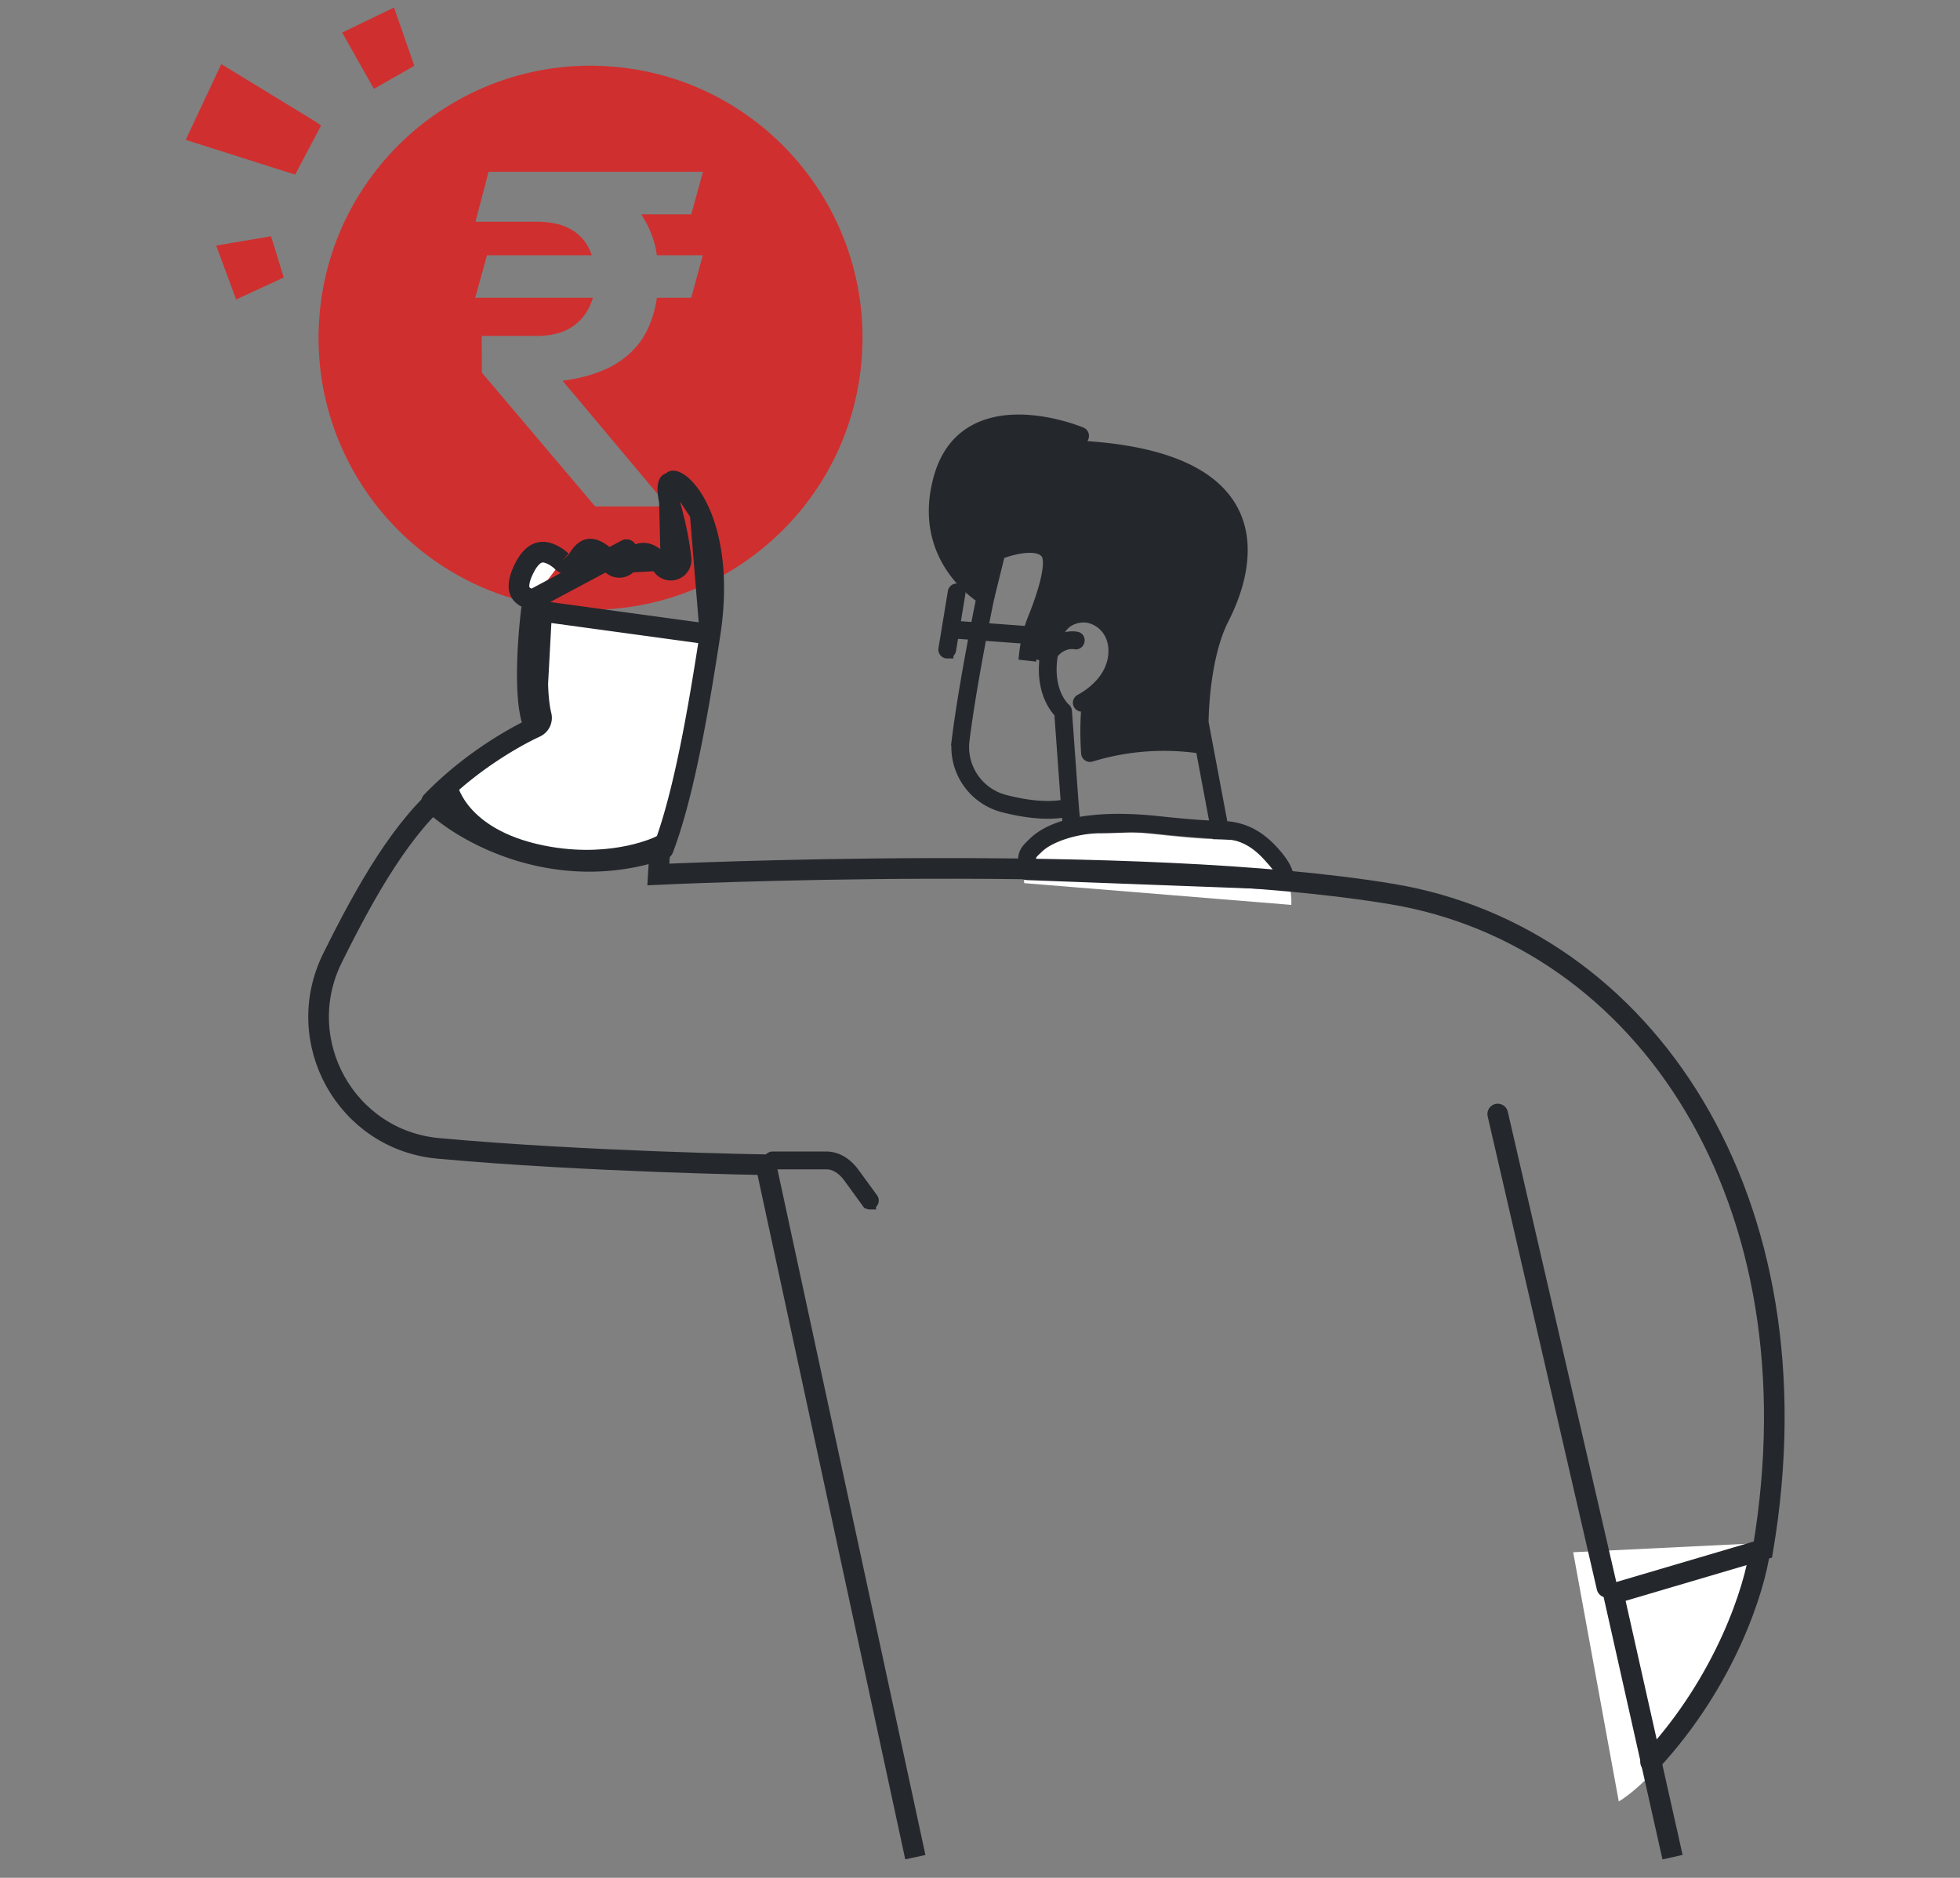 <svg xmlns="http://www.w3.org/2000/svg" width="95" height="91" fill="none" viewBox="0 0 95 91"><rect x="0" y="0" width="95" height="91" fill="#808080" stroke="none"/><path fill="#D02F2F" d="m19.099.363.982 2.826-1.958 1.116-1.538-2.726L19.1.363Z"/><path fill="#D02F2F" fill-rule="evenodd" d="M41.762 17.428c-.584 7.256-6.944 12.663-14.2 12.079-7.256-.585-12.663-6.944-12.078-14.2.584-7.256 6.944-12.663 14.2-12.079 7.256.585 12.662 6.944 12.078 14.2Zm-7.7-5.059-.557 2.061h-1.667a5.48 5.48 0 0 1-.393 1.404c-.305.705-.799 1.28-1.482 1.726-.683.446-1.582.743-2.695.891l4.979 5.937v.156h-3.398l-5.491-6.483-.011-1.782h2.65c.647 0 1.178-.119 1.594-.356a2.34 2.34 0 0 0 .946-.992c.083-.16.15-.326.2-.501h-5.702l.568-2.06h5.08a2.82 2.82 0 0 0-.112-.28 2.131 2.131 0 0 0-.925-.99c-.423-.238-.984-.357-1.682-.357h-2.918l.635-2.417h10.392l-.568 2.06h-2.43a4.734 4.734 0 0 1 .764 1.983h2.223Z" clip-rule="evenodd"/><path fill="#D02F2F" d="m15.306 5.902-4.581-2.795L9 6.778l5.305 1.684 1.257-2.38-.255-.18ZM13.753 13.447l-2.308 1.066-.967-2.613 2.66-.45.615 1.997Z"/><path fill="#24272C" d="m48.25 26.822-.352 2.117-1.059-.705-.705-1.059-.706-2.117.353-2.116 1.058-1.764 2.47-.706 2.822.353v1.058h1.764l2.47.706 2.117 1.058 1.41 1.764v2.823l-1.058 2.47-.705 3.527.353 2.117-2.117-.353H54.6l-1.764.353v-2.47l.705-1.058.706-1.411-.706-1.411-1.41-.353-.706.705-.706 1.764-1.058-.352 1.058-2.823.353-2.117-1.411-.352-1.411.352Z"/><path fill="#24272C" stroke="#24272C" stroke-width=".6" d="M59.467 42.156a.13.13 0 0 0 .098-.045.13.13 0 0 0 .03-.11l-1.316-6.994c.001-.21.034-3.156.99-5.025.612-1.194 1.475-3.477.387-5.358-1.02-1.766-3.5-2.766-7.371-2.971l.188-.485a.132.132 0 0 0-.072-.169c-.119-.05-2.933-1.203-5.002-.202-.905.437-1.525 1.224-1.84 2.338-1.03 3.623 1.562 5.507 2.066 5.833-.126.61-.854 4.195-1.19 6.858a2.965 2.965 0 0 0 2.185 3.24c1.242.321 2.292.394 3.126.217l.222 2.313a.13.13 0 0 0 .122.118l7.37.442h.008Zm-7.286-20.96-.205.531a.132.132 0 0 0 .116.179c3.88.18 6.349 1.139 7.338 2.85 1.026 1.773.194 3.96-.393 5.107-1.017 1.986-1.02 5.028-1.02 5.157l.003.024 1.287 6.84-7.09-.424-.226-2.35a.13.13 0 0 0-.055-.094.128.128 0 0 0-.108-.02c-.812.207-1.87.146-3.144-.184a2.7 2.7 0 0 1-1.991-2.951c.365-2.895 1.197-6.888 1.205-6.928a.131.131 0 0 0-.064-.141c-.127-.072-3.1-1.802-2.025-5.585.295-1.038.868-1.77 1.703-2.173 1.732-.838 4.113-.044 4.668.163l.001-.002Z"/><path fill="#24272C" stroke="#24272C" stroke-width=".6" d="M52.831 36.624a.124.124 0 0 0 .039-.006 12.09 12.09 0 0 1 5.314-.4.131.131 0 0 0 .039-.26 12.35 12.35 0 0 0-5.272.362 14.92 14.92 0 0 1 .059-2.45.13.13 0 1 0-.26-.028c-.094.881-.11 1.776-.049 2.66a.132.132 0 0 0 .13.122ZM50.856 31.727c.044.014.096-.004.128-.048.275-.383.735-.587 1.145-.51.062.012.125-.036.14-.106.016-.07-.021-.138-.084-.149-.492-.093-1.046.152-1.377.613-.041.058-.036.14.013.181.01.01.023.016.035.02v-.001Z"/><path fill="#24272C" stroke="#24272C" stroke-width=".6" d="M51.862 39.253h.01a.131.131 0 0 0 .12-.14l-.336-4.65a.129.129 0 0 0-.046-.092c-.05-.041-1.196-1.059-.437-3.465.193-.612.58-.949 1.181-1.03.592-.08 1.226.29 1.504.883.254.54.217 1.247-.097 1.845-.276.526-.756.988-1.39 1.337a.131.131 0 0 0 .126.23c.679-.374 1.196-.873 1.496-1.445.356-.679.395-1.456.102-2.078-.325-.693-1.072-1.126-1.775-1.032-.703.095-1.172.503-1.396 1.211-.741 2.35.248 3.485.475 3.707l.333 4.599a.13.13 0 0 0 .13.121ZM50.346 30.107a6.053 6.053 0 0 0-.39 1.624l-.26-.029c.07-.63.203-1.184.408-1.693.667-1.653.902-2.818.642-3.196-.412-.598-1.76-.222-2.322 0l-.526 2.124a.132.132 0 0 1-.158.095.132.132 0 0 1-.095-.159l.541-2.189a.13.13 0 0 1 .076-.09c.084-.034 2.064-.853 2.698.07.325.471.118 1.63-.614 3.443ZM45.912 31.61a.13.13 0 0 0 .129-.11l.455-2.761a.131.131 0 1 0-.258-.043l-.455 2.762a.13.13 0 0 0 .129.153Z"/><path fill="#24272C" stroke="#24272C" stroke-width=".6" d="M51.048 30.997a.131.131 0 0 0 .011-.262l-4.905-.361a.131.131 0 0 0-.023.261l4.906.361h.011Z"/><path fill="#fff" d="M62.587 43.852s.3-3.101-3.337-3.17c-4.383-.082-9.84-1.869-9.607 2.116l12.944 1.054Z"/><path fill="#24272C" stroke="#24272C" stroke-width=".6" d="M62.232 42.817c.066 0 .123-.05.13-.119.005-.053.243-.39-.61-1.35-.6-.676-1.35-1.244-2.56-1.267-1.025-.019-2.116-.133-3.17-.242-2.497-.26-4.795-.036-5.889 1.011-.468.45-.533.51-.483 1.378a.13.13 0 0 0 .12.122l12.451.466h.011Zm-8.9-2.736c.935 0 1.566-.096 2.662.018 1.06.11 2.157.225 3.193.245 1.133.02 1.818.56 2.367 1.175.626.703.554.693.552 1.025l-12.2-.445c-.023-.727.018-.685.408-1.06.553-.53 1.875-.958 3.018-.958Z"/><path fill="#fff" stroke="#24272C" stroke-linejoin="round" d="M34.415 30.738c-.538 3.504-1.253 7.735-2.27 10.404-2.61.896-5.094.689-7.13.037-1.84-.59-3.286-1.534-4.1-2.32 1.106-1.15 2.306-2.028 3.262-2.633.523-.33.97-.578 1.285-.741a12.141 12.141 0 0 1 .46-.227l.023-.01.005-.003m8.465-4.507-8.656-1.183s-.444 3.476-.01 5.232l.202.458m8.464-4.507c.41-2.664.059-4.622-.48-5.864m.48 5.864-.48-5.864m-7.984 10.37a.5.5 0 0 0 .283-.577c-.197-.798-.2-2.04-.143-3.128a30.08 30.08 0 0 1 .16-1.884l.003-.028.001-.007v-.001m-.304 5.626.304-5.627m0 0a.5.5 0 0 0-.431-.559m.431.56-.431-.56m0 0h-.005a1.179 1.179 0 0 1-.167-.043.909.909 0 0 1-.33-.189.525.525 0 0 1-.165-.359c-.016-.185.028-.486.26-.944.224-.441.447-.625.61-.702a.712.712 0 0 1 .507-.03c.184.051.36.15.496.248a2.006 2.006 0 0 1 .192.156l.008.007m-1.406 1.856 4.544-2.424.026.033.017.02.005.007.001.003h.001v.001l-.4.298-.402.299m-2.386-.093h-.001a.5.5 0 0 0 .786-.1c.211-.362.395-.457.5-.483.114-.028.256-.006.435.09.177.094.345.237.475.37a2.706 2.706 0 0 1 .183.205l.008.01v.001m-2.386-.093Zm2.386.093a.5.5 0 0 0 .791.014c.276-.344.502-.456.655-.49a.679.679 0 0 1 .464.08c.162.083.308.21.418.327a2.031 2.031 0 0 1 .152.18l.005.008v-.001a.5.5 0 0 0 .91-.331l-.497.05m-2.898.163 2.898-.163m0 0 .498-.05v-.004l-.002-.009-.003-.032a13.814 13.814 0 0 0-.074-.542c-.056-.355-.144-.84-.277-1.367a43.539 43.539 0 0 0-.07-.27c-.112-.435-.21-.811-.216-1.125-.003-.177.027-.27.055-.315l.09 3.714Zm1.42-2.259c-.27-.623-.583-1.052-.857-1.304m.857 1.304-.857-1.304m0 0a1.208 1.208 0 0 0-.341-.234m.34.234-.34-.234m0 0c-.082-.033-.117-.027-.118-.027l.118.027Z"/><path fill="#fff" d="M78.461 87.3s4.634-2.566 6.814-12.517l-9.024.44 2.21 12.077Z"/><path stroke="#24272C" d="M81.067 90 78.202 77.23l7.246-2.138c2.86-16.987-5.732-29.719-17.983-31.765-12.252-2.046-35.556-.95-35.556-.95l.084-1.376s-2.139 1.069-5.347.534c-4.35-.725-4.93-3.292-4.93-3.292-2.184 1.747-3.97 4.892-5.6 8.183-1.998 4.032.656 8.818 5.129 9.226 7.187.656 15.877.793 15.877.793L44.366 90"/><path stroke="#24272C" stroke-linecap="round" d="m77.886 76.92-5.292-22.933M85.294 75.155c-.235 1.764-1.623 6.28-5.292 10.231"/><path fill="#24272C" stroke="#24272C" stroke-width=".6" d="M42.162 58.31a.131.131 0 0 0 .106-.208l-.897-1.23c-.36-.495-.83-.768-1.32-.768h-2.606a.131.131 0 0 0 0 .263h2.606c.404 0 .798.235 1.11.66l.895 1.23a.13.13 0 0 0 .106.054Z"/></svg>